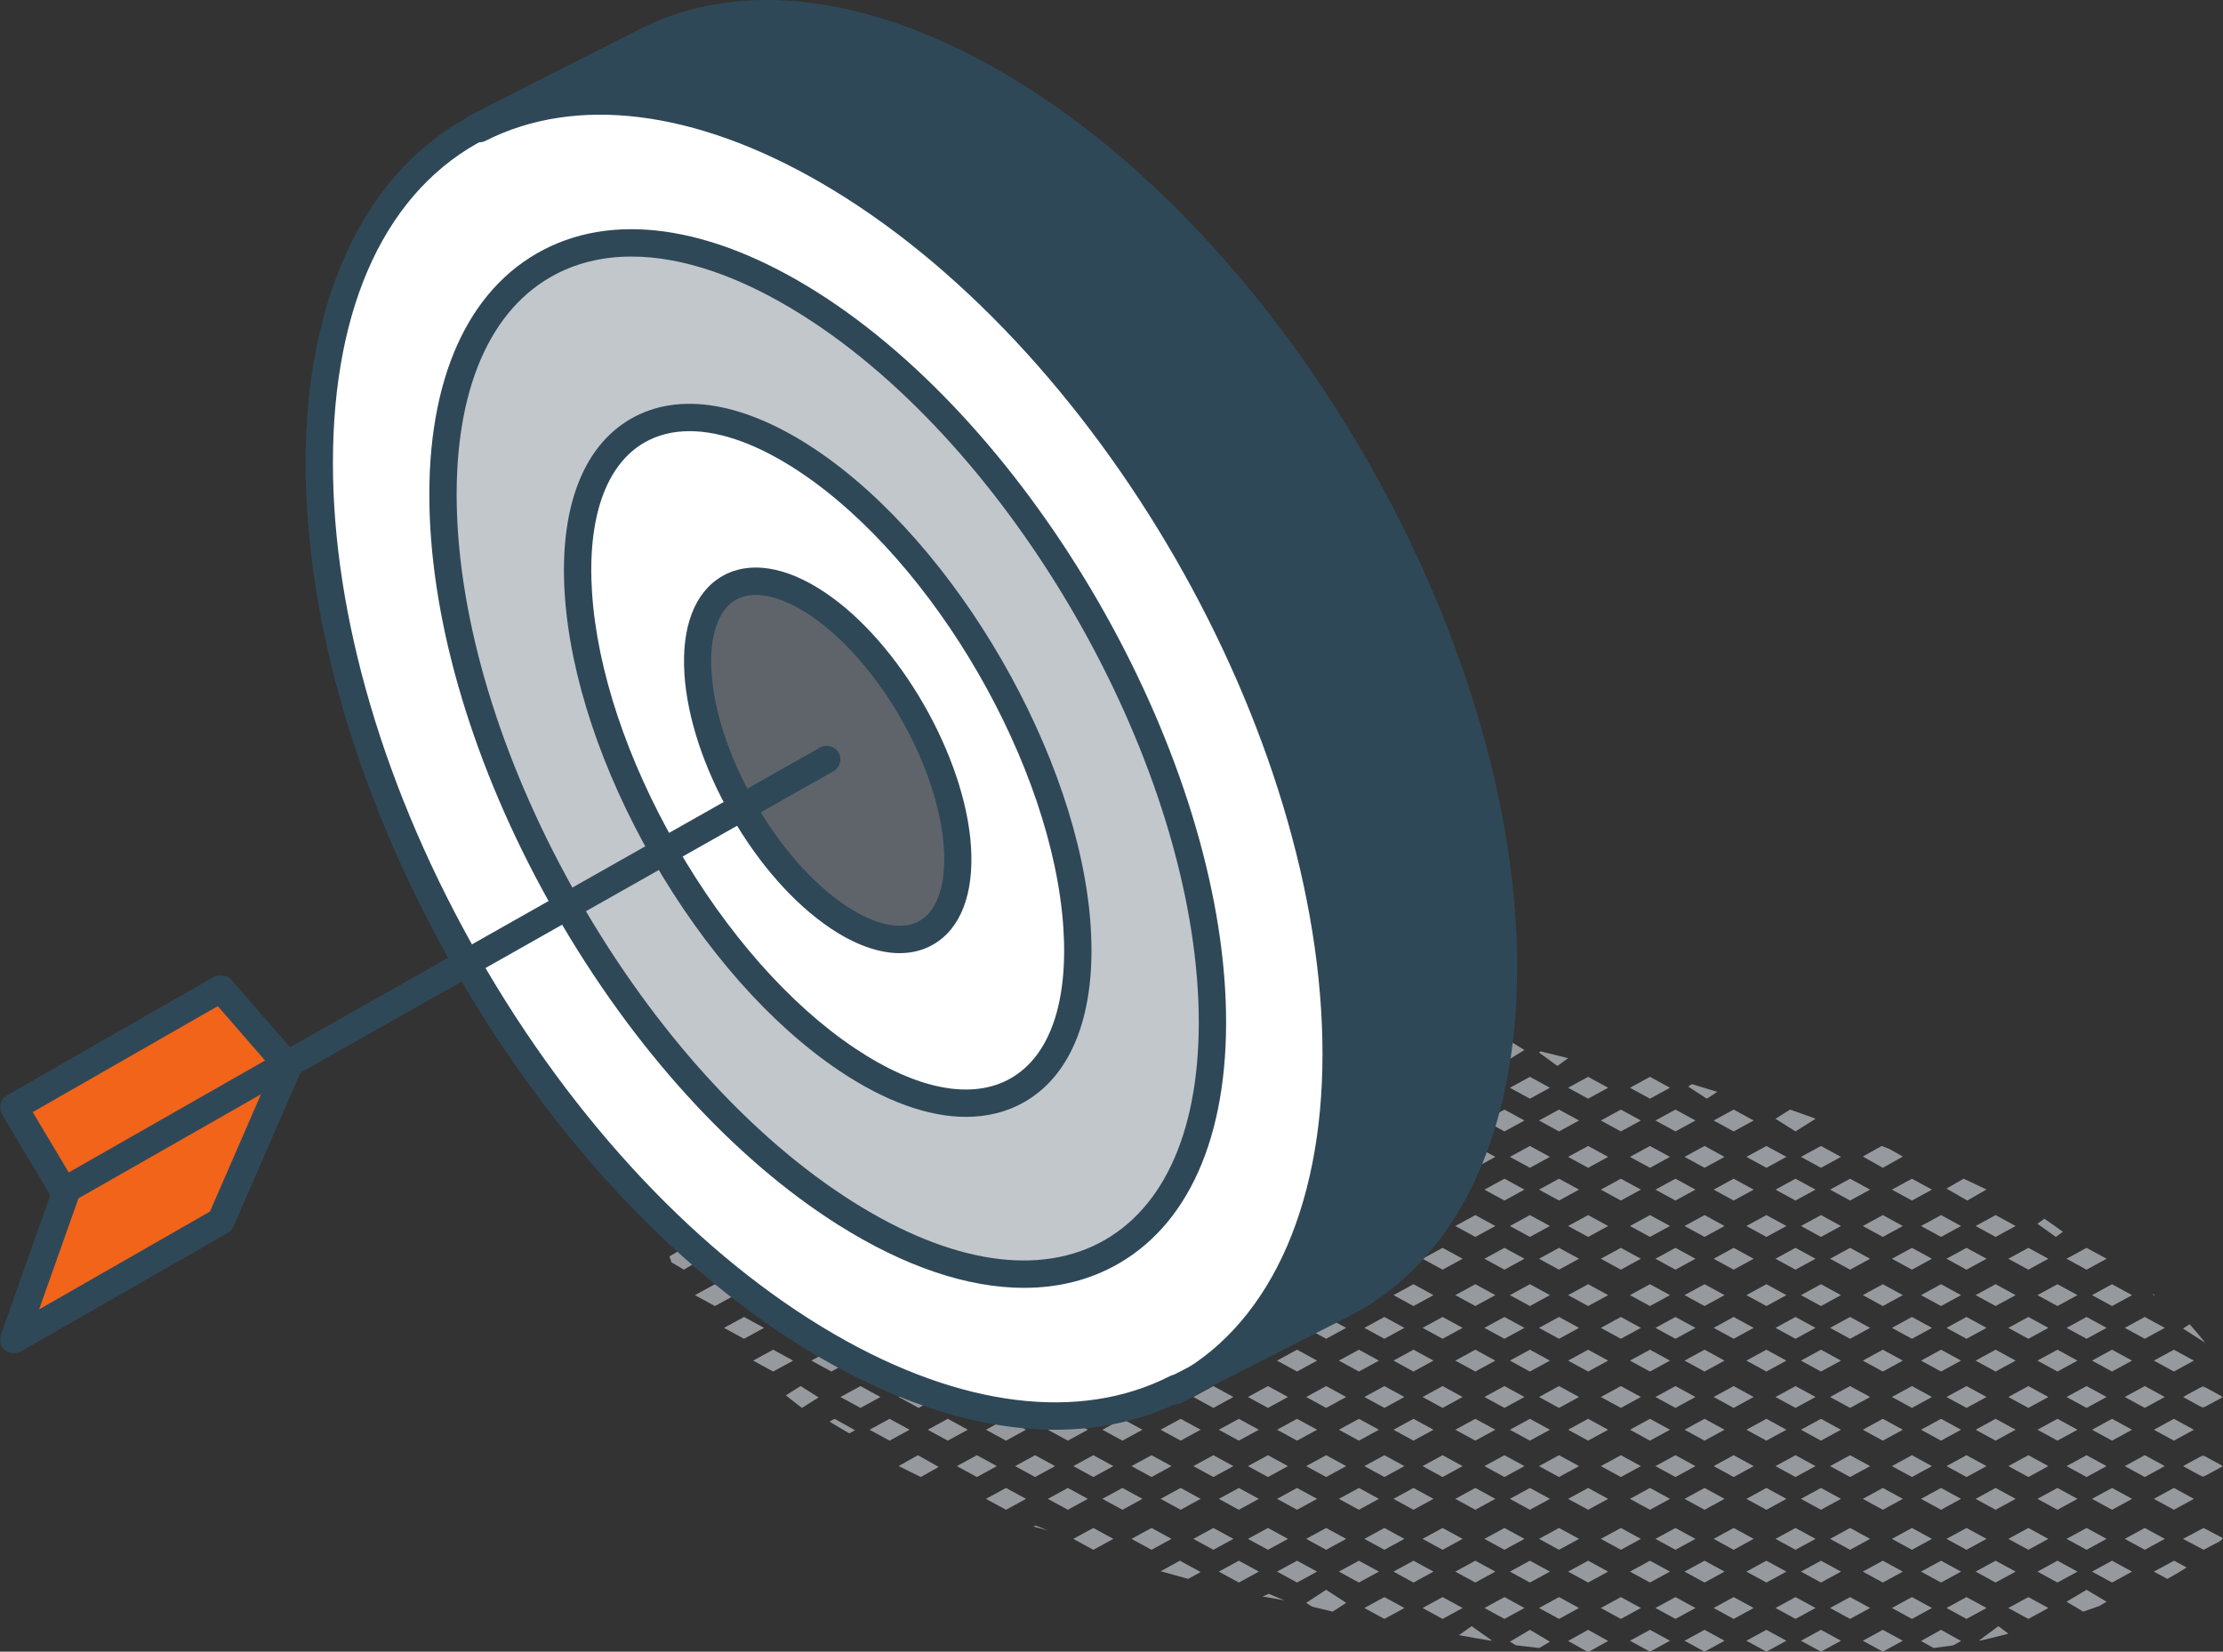 <?xml version="1.0" encoding="UTF-8"?>
<svg xmlns="http://www.w3.org/2000/svg" xmlns:xlink="http://www.w3.org/1999/xlink" width="611px" height="454px" viewBox="0 0 611 454" version="1.1">
  <rect x="0" y="0" width="611" height="454" fill="#333333" stroke="none"/>
  <title>close-deals-marketing</title>
  <defs>
    <polygon id="path-1" points="0 0 11 0 11 6 0 6"></polygon>
    <polygon id="path-3" points="0 0 11 0 11 6 0 6"></polygon>
    <polygon id="path-5" points="0 0 83 0 83 104 0 104"></polygon>
  </defs>
  <g id="Page-1" stroke="none" stroke-width="1" fill="none" fill-rule="evenodd">
    <g id="Bright-Layouts-Comps-2" transform="translate(-1103, -4355)">
      <g id="close-deals-marketing" transform="translate(1103, 4355)">
        <path d="M592.419,356.288 C592.189,356.096 591.973,355.904 591.739,355.712 L591.581,355.804 L592.419,356.288 Z" id="Fill-1" fill="#969A9E"></path>
        <polygon id="Fill-3" fill="#969A9E" points="603 374 597.5 371 592 374 597.5 377"></polygon>
        <path d="M606,368.97 C604.693,367.315 603.313,365.658 601.838,364 L600,365.179 L605.954,369 L606,368.97 Z" id="Fill-5" fill="#969A9E"></path>
        <polygon id="Fill-7" fill="#969A9E" points="595 365 589.5 362 584 365 589.5 368"></polygon>
        <polygon id="Fill-9" fill="#969A9E" points="603 393 597.5 390 592 393 597.5 396"></polygon>
        <g id="Group-13" transform="translate(600, 381)">
          <mask id="mask-2" fill="white">
            <use xlink:href="#path-1"></use>
          </mask>
          <g id="Clip-12"></g>
          <polygon id="Fill-11" fill="#969A9E" mask="url(#mask-2)" points="11.001 3 5.5 0 0 3 5.5 6"></polygon>
        </g>
        <polygon id="Fill-14" fill="#969A9E" points="595 384 589.5 381 584 384 589.5 387"></polygon>
        <polygon id="Fill-16" fill="#969A9E" points="603 412 597.5 409 592 412 597.5 415"></polygon>
        <g id="Group-20" transform="translate(600, 400)">
          <mask id="mask-4" fill="white">
            <use xlink:href="#path-3"></use>
          </mask>
          <g id="Clip-19"></g>
          <polygon id="Fill-18" fill="#969A9E" mask="url(#mask-4)" points="11.001 3 5.5 0 0 3 5.5 6"></polygon>
        </g>
        <polygon id="Fill-21" fill="#969A9E" points="595 403 589.5 400 584 403 589.5 406"></polygon>
        <path d="M601,430.861 L597.552,429 L592,432 L595.702,434 C597.57,432.98 599.347,431.938 601,430.861" id="Fill-23" fill="#969A9E"></path>
        <path d="M610.244,423.586 C610.507,423.331 610.747,423.071 611,422.813 L605.675,420 L600,423 L605.675,426 L610.244,423.586 Z" id="Fill-25" fill="#969A9E"></path>
        <polygon id="Fill-27" fill="#969A9E" points="595 423 589.5 420 584 423 589.5 426"></polygon>
        <polygon id="Fill-29" fill="#969A9E" points="586 356 580.5 353 575 356 580.5 359"></polygon>
        <polygon id="Fill-31" fill="#969A9E" points="586 374 580.5 371 575 374 580.5 377"></polygon>
        <polygon id="Fill-33" fill="#969A9E" points="586 393 580.5 390 575 393 580.5 396"></polygon>
        <polygon id="Fill-35" fill="#969A9E" points="586 412 580.5 409 575 412 580.5 415"></polygon>
        <polygon id="Fill-37" fill="#969A9E" points="586 432 580.5 429 575 432 580.5 435"></polygon>
        <path d="M567,338.596 C565.36,337.392 563.64,336.196 561.915,335 L560,336.376 L565.046,340 L567,338.596 Z" id="Fill-39" fill="#969A9E"></path>
        <polygon id="Fill-41" fill="#969A9E" points="571 356 565.5 353 560 356 565.5 359"></polygon>
        <polygon id="Fill-43" fill="#969A9E" points="573.5 349 579 346 573.5 343 568 346"></polygon>
        <polygon id="Fill-45" fill="#969A9E" points="571 374 565.5 371 560 374 565.5 377"></polygon>
        <polygon id="Fill-47" fill="#969A9E" points="579 365 573.5 362 568 365 573.5 368"></polygon>
        <polygon id="Fill-49" fill="#969A9E" points="571 393 565.5 390 560 393 565.5 396"></polygon>
        <polygon id="Fill-51" fill="#969A9E" points="579 384 573.5 381 568 384 573.5 387"></polygon>
        <polygon id="Fill-53" fill="#969A9E" points="571 412 565.5 409 560 412 565.5 415"></polygon>
        <polygon id="Fill-55" fill="#969A9E" points="579 403 573.5 400 568 403 573.5 406"></polygon>
        <polygon id="Fill-57" fill="#969A9E" points="565.5 429 560 432 565.5 435 571 432"></polygon>
        <polygon id="Fill-59" fill="#969A9E" points="579 423 573.5 420 568 423 573.5 426"></polygon>
        <path d="M572.58,443 C574.143,442.477 575.65,441.933 577.135,441.381 L579,440.273 L573.5,437 L568,440.273 L572.58,443 Z" id="Fill-61" fill="#969A9E"></path>
        <polygon id="Fill-63" fill="#969A9E" points="554 337 548.5 334 543 337 548.5 340"></polygon>
        <polygon id="Fill-65" fill="#969A9E" points="554 356 548.5 353 543 356 548.5 359"></polygon>
        <polygon id="Fill-67" fill="#969A9E" points="563 346 557.5 343 552 346 557.5 349"></polygon>
        <polygon id="Fill-69" fill="#969A9E" points="554 374 548.5 371 543 374 548.5 377"></polygon>
        <polygon id="Fill-71" fill="#969A9E" points="563 365 557.5 362 552 365 557.5 368"></polygon>
        <polygon id="Fill-73" fill="#969A9E" points="554 393 548.5 390 543 393 548.5 396"></polygon>
        <polygon id="Fill-75" fill="#969A9E" points="563 384 557.5 381 552 384 557.5 387"></polygon>
        <polygon id="Fill-77" fill="#969A9E" points="554 412 548.5 409 543 412 548.5 415"></polygon>
        <polygon id="Fill-79" fill="#969A9E" points="563 403 557.5 400 552 403 557.5 406"></polygon>
        <polygon id="Fill-81" fill="#969A9E" points="548.5 429 543 432 548.5 435 554 432"></polygon>
        <polygon id="Fill-83" fill="#969A9E" points="563 423 557.5 420 552 423 557.5 426"></polygon>
        <path d="M544,450.905 L544.129,451 C546.636,450.431 549.114,449.829 551.542,449.177 C551.699,449.134 551.842,449.085 552,449.042 L549.252,447 L544,450.905 Z" id="Fill-85" fill="#969A9E"></path>
        <polygon id="Fill-87" fill="#969A9E" points="557.5 439 552 442 557.5 445 563 442"></polygon>
        <polygon id="Fill-89" fill="#969A9E" points="535 346 540.5 349 546 346 540.5 343"></polygon>
        <polygon id="Fill-91" fill="#969A9E" points="533.5 340 539 337 533.5 334 528 337"></polygon>
        <path d="M535,326.713 L540.716,330 L546,326.961 C543.932,325.962 541.835,324.976 539.715,324 L535,326.713 Z" id="Fill-93" fill="#969A9E"></path>
        <polygon id="Fill-95" fill="#969A9E" points="528 356 533.5 359 539 356 533.5 353"></polygon>
        <polygon id="Fill-97" fill="#969A9E" points="539 374 533.5 371 528 374 533.5 377"></polygon>
        <polygon id="Fill-99" fill="#969A9E" points="546 365 540.5 362 535 365 540.5 368"></polygon>
        <polygon id="Fill-101" fill="#969A9E" points="539 393 533.5 390 528 393 533.5 396"></polygon>
        <polygon id="Fill-103" fill="#969A9E" points="546 384 540.5 381 535 384 540.5 387"></polygon>
        <polygon id="Fill-105" fill="#969A9E" points="539 412 533.5 409 528 412 533.5 415"></polygon>
        <polygon id="Fill-107" fill="#969A9E" points="546 403 540.5 400 535 403 540.5 406"></polygon>
        <polygon id="Fill-109" fill="#969A9E" points="539 432 533.5 429 528 432 533.5 435"></polygon>
        <polygon id="Fill-111" fill="#969A9E" points="546 423 540.5 420 535 423 540.5 426"></polygon>
        <path d="M533.5,448 L528,451.071 L531.452,453 C533.26,452.77 535.06,452.536 536.835,452.279 L539,451.071 L533.5,448 Z" id="Fill-113" fill="#969A9E"></path>
        <polygon id="Fill-115" fill="#969A9E" points="546 442 540.5 439 535 442 540.5 445"></polygon>
        <path d="M517.17,315 L512,317.907 L517.5,321 L523,317.907 L519.273,315.811 C518.567,315.543 517.878,315.265 517.17,315" id="Fill-117" fill="#969A9E"></path>
        <polygon id="Fill-119" fill="#969A9E" points="520 346 525.5 349 531 346 525.5 343"></polygon>
        <polygon id="Fill-121" fill="#969A9E" points="512 337 517.5 340 523 337 517.5 334"></polygon>
        <polygon id="Fill-123" fill="#969A9E" points="525.5 324 520 327 525.5 330 531 327"></polygon>
        <polygon id="Fill-125" fill="#969A9E" points="523 356 517.5 353 512 356 517.5 359"></polygon>
        <polygon id="Fill-127" fill="#969A9E" points="523 374 517.5 371 512 374 517.5 377"></polygon>
        <polygon id="Fill-129" fill="#969A9E" points="531 365 525.5 362 520 365 525.5 368"></polygon>
        <polygon id="Fill-131" fill="#969A9E" points="523 393 517.5 390 512 393 517.5 396"></polygon>
        <polygon id="Fill-133" fill="#969A9E" points="531 384 525.5 381 520 384 525.5 387"></polygon>
        <polygon id="Fill-135" fill="#969A9E" points="523 412 517.5 409 512 412 517.5 415"></polygon>
        <polygon id="Fill-137" fill="#969A9E" points="531 403 525.5 400 520 403 525.5 406"></polygon>
        <polygon id="Fill-139" fill="#969A9E" points="523 432 517.5 429 512 432 517.5 435"></polygon>
        <polygon id="Fill-141" fill="#969A9E" points="531 423 525.5 420 520 423 525.5 426"></polygon>
        <polygon id="Fill-143" fill="#969A9E" points="523 451 517.5 448 512 451 517.5 454"></polygon>
        <polygon id="Fill-145" fill="#969A9E" points="525.5 439 520 442 525.5 445 531 442"></polygon>
        <polygon id="Fill-147" fill="#969A9E" points="495 318 500.5 321 506 318 500.5 315"></polygon>
        <path d="M493.5,311 L499,307.525 L498.887,307.454 C496.613,306.617 494.305,305.807 491.998,305 L488,307.525 L493.5,311 Z" id="Fill-149" fill="#969A9E"></path>
        <polygon id="Fill-151" fill="#969A9E" points="503 346 508.5 349 514 346 508.5 343"></polygon>
        <polygon id="Fill-153" fill="#969A9E" points="495 337 500.5 340 506 337 500.5 334"></polygon>
        <polygon id="Fill-155" fill="#969A9E" points="488 346 493.5 349 499 346 493.5 343"></polygon>
        <polygon id="Fill-157" fill="#969A9E" points="503 327 508.5 330 514 327 508.5 324"></polygon>
        <polygon id="Fill-159" fill="#969A9E" points="488 327 493.5 330 499 327 493.5 324"></polygon>
        <polygon id="Fill-161" fill="#969A9E" points="495 356 500.5 359 506 356 500.5 353"></polygon>
        <polygon id="Fill-163" fill="#969A9E" points="495 374 500.5 377 506 374 500.5 371"></polygon>
        <polygon id="Fill-165" fill="#969A9E" points="503 365 508.5 368 514 365 508.5 362"></polygon>
        <polygon id="Fill-167" fill="#969A9E" points="488 365 493.5 368 499 365 493.5 362"></polygon>
        <polygon id="Fill-169" fill="#969A9E" points="506 393 500.5 390 495 393 500.5 396"></polygon>
        <polygon id="Fill-171" fill="#969A9E" points="514 384 508.5 381 503 384 508.5 387"></polygon>
        <polygon id="Fill-173" fill="#969A9E" points="506 412 500.5 409 495 412 500.5 415"></polygon>
        <polygon id="Fill-175" fill="#969A9E" points="514 403 508.5 400 503 403 508.5 406"></polygon>
        <polygon id="Fill-177" fill="#969A9E" points="506 432 500.5 429 495 432 500.5 435"></polygon>
        <polygon id="Fill-179" fill="#969A9E" points="514 423 508.5 420 503 423 508.5 426"></polygon>
        <polygon id="Fill-181" fill="#969A9E" points="500.5 454 506 451 500.5 448 495 451"></polygon>
        <polygon id="Fill-183" fill="#969A9E" points="514 442 508.5 439 503 442 508.5 445"></polygon>
        <polygon id="Fill-185" fill="#969A9E" points="480 318 485.5 321 491 318 485.5 315"></polygon>
        <polygon id="Fill-187" fill="#969A9E" points="480 337 485.5 340 491 337 485.5 334"></polygon>
        <polygon id="Fill-189" fill="#969A9E" points="480 356 485.5 359 491 356 485.5 353"></polygon>
        <polygon id="Fill-191" fill="#969A9E" points="480 374 485.5 377 491 374 485.5 371"></polygon>
        <polygon id="Fill-193" fill="#969A9E" points="491 393 485.5 390 480 393 485.5 396"></polygon>
        <polygon id="Fill-195" fill="#969A9E" points="499 384 493.5 381 488 384 493.5 387"></polygon>
        <polygon id="Fill-197" fill="#969A9E" points="491 412 485.5 409 480 412 485.5 415"></polygon>
        <polygon id="Fill-199" fill="#969A9E" points="499 403 493.5 400 488 403 493.5 406"></polygon>
        <polygon id="Fill-201" fill="#969A9E" points="491 432 485.5 429 480 432 485.5 435"></polygon>
        <polygon id="Fill-203" fill="#969A9E" points="499 423 493.5 420 488 423 493.5 426"></polygon>
        <polygon id="Fill-205" fill="#969A9E" points="491 451 485.5 448 480 451 485.5 454"></polygon>
        <polygon id="Fill-207" fill="#969A9E" points="499 442 493.5 439 488 442 493.5 445"></polygon>
        <polygon id="Fill-209" fill="#969A9E" points="471 308 476.5 311 482 308 476.5 305"></polygon>
        <path d="M464,298.667 L469.122,302 L472,300.129 C469.686,299.402 467.362,298.693 465.024,298 L464,298.667 Z" id="Fill-211" fill="#969A9E"></path>
        <polygon id="Fill-213" fill="#969A9E" points="463 318 468.5 321 474 318 468.5 315"></polygon>
        <polygon id="Fill-215" fill="#969A9E" points="471 346 476.5 349 482 346 476.5 343"></polygon>
        <polygon id="Fill-217" fill="#969A9E" points="463 337 468.5 340 474 337 468.5 334"></polygon>
        <polygon id="Fill-219" fill="#969A9E" points="471 327 476.5 330 482 327 476.5 324"></polygon>
        <polygon id="Fill-221" fill="#969A9E" points="468.5 359 474 356 468.5 353 463 356"></polygon>
        <polygon id="Fill-223" fill="#969A9E" points="468.5 377 474 374 468.5 371 463 374"></polygon>
        <polygon id="Fill-225" fill="#969A9E" points="476.5 368 482 365 476.5 362 471 365"></polygon>
        <polygon id="Fill-227" fill="#969A9E" points="463 393 468.5 396 474 393 468.5 390"></polygon>
        <polygon id="Fill-229" fill="#969A9E" points="476.5 387 482 384 476.5 381 471 384"></polygon>
        <polygon id="Fill-231" fill="#969A9E" points="474 412 468.5 409 463 412 468.5 415"></polygon>
        <polygon id="Fill-233" fill="#969A9E" points="471 403 476.5 406 482 403 476.5 400"></polygon>
        <polygon id="Fill-235" fill="#969A9E" points="468.5 435 474 432 468.5 429 463 432"></polygon>
        <polygon id="Fill-237" fill="#969A9E" points="482 423 476.5 420 471 423 476.5 426"></polygon>
        <polygon id="Fill-239" fill="#969A9E" points="474 451 468.5 448 463 451 468.5 454"></polygon>
        <polygon id="Fill-241" fill="#969A9E" points="482 442 476.5 439 471 442 476.5 445"></polygon>
        <polygon id="Fill-243" fill="#969A9E" points="455 308 460.5 311 466 308 460.5 305"></polygon>
        <polygon id="Fill-245" fill="#969A9E" points="448 299 453.5 302 459 299 453.5 296"></polygon>
        <polygon id="Fill-247" fill="#969A9E" points="448 318 453.5 321 459 318 453.5 315"></polygon>
        <polygon id="Fill-249" fill="#969A9E" points="453.5 340 459 337 453.5 334 448 337"></polygon>
        <polygon id="Fill-251" fill="#969A9E" points="455 327 460.5 330 466 327 460.5 324"></polygon>
        <polygon id="Fill-253" fill="#969A9E" points="453.5 359 459 356 453.5 353 448 356"></polygon>
        <polygon id="Fill-255" fill="#969A9E" points="460.5 349 466 346 460.5 343 455 346"></polygon>
        <polygon id="Fill-257" fill="#969A9E" points="448 374 453.5 377 459 374 453.5 371"></polygon>
        <polygon id="Fill-259" fill="#969A9E" points="460.5 368 466 365 460.5 362 455 365"></polygon>
        <polygon id="Fill-261" fill="#969A9E" points="448 393 453.5 396 459 393 453.5 390"></polygon>
        <polygon id="Fill-263" fill="#969A9E" points="455 384 460.5 387 466 384 460.5 381"></polygon>
        <polygon id="Fill-265" fill="#969A9E" points="459 412 453.5 409 448 412 453.5 415"></polygon>
        <polygon id="Fill-267" fill="#969A9E" points="455 403 460.5 406 466 403 460.5 400"></polygon>
        <polygon id="Fill-269" fill="#969A9E" points="459 432 453.5 429 448 432 453.5 435"></polygon>
        <polygon id="Fill-271" fill="#969A9E" points="466 423 460.5 420 455 423 460.5 426"></polygon>
        <polygon id="Fill-273" fill="#969A9E" points="453.5 454 459 451 453.5 448 448 451"></polygon>
        <polygon id="Fill-275" fill="#969A9E" points="460.5 445 466 442 460.5 439 455 442"></polygon>
        <polygon id="Fill-277" fill="#969A9E" points="436.5 302 442 299 436.5 296 431 299"></polygon>
        <polygon id="Fill-279" fill="#969A9E" points="436.5 321 442 318 436.5 315 431 318"></polygon>
        <polygon id="Fill-281" fill="#969A9E" points="445.5 311 451 308 445.5 305 440 308"></polygon>
        <polygon id="Fill-283" fill="#969A9E" points="436.5 340 442 337 436.5 334 431 337"></polygon>
        <polygon id="Fill-285" fill="#969A9E" points="445.5 330 451 327 445.5 324 440 327"></polygon>
        <polygon id="Fill-287" fill="#969A9E" points="431 356 436.5 359 442 356 436.5 353"></polygon>
        <polygon id="Fill-289" fill="#969A9E" points="445.5 349 451 346 445.5 343 440 346"></polygon>
        <polygon id="Fill-291" fill="#969A9E" points="431 374 436.5 377 442 374 436.5 371"></polygon>
        <polygon id="Fill-293" fill="#969A9E" points="440 365 445.5 368 451 365 445.5 362"></polygon>
        <polygon id="Fill-295" fill="#969A9E" points="431 393 436.5 396 442 393 436.5 390"></polygon>
        <polygon id="Fill-297" fill="#969A9E" points="440 384 445.5 387 451 384 445.5 381"></polygon>
        <polygon id="Fill-299" fill="#969A9E" points="442 412 436.5 409 431 412 436.5 415"></polygon>
        <polygon id="Fill-301" fill="#969A9E" points="440 403 445.5 406 451 403 445.5 400"></polygon>
        <polygon id="Fill-303" fill="#969A9E" points="442 432 436.5 429 431 432 436.5 435"></polygon>
        <polygon id="Fill-305" fill="#969A9E" points="451 423 445.5 420 440 423 445.5 426"></polygon>
        <path d="M436.712,454 L442,451.059 L436.5,448 L431,451.059 L436.202,453.954 C436.373,453.969 436.543,453.986 436.712,454" id="Fill-307" fill="#969A9E"></path>
        <polygon id="Fill-309" fill="#969A9E" points="451 442 445.5 439 440 442 445.5 445"></polygon>
        <polygon id="Fill-311" fill="#969A9E" points="420.5 302 426 299 420.5 296 415 299"></polygon>
        <path d="M423,289.327 L428.056,293 L431,290.863 C428.488,290.221 425.972,289.599 423.45,289 L423,289.327 Z" id="Fill-313" fill="#969A9E"></path>
        <polygon id="Fill-315" fill="#969A9E" points="420.5 321 426 318 420.5 315 415 318"></polygon>
        <polygon id="Fill-317" fill="#969A9E" points="428.5 311 434 308 428.5 305 423 308"></polygon>
        <polygon id="Fill-319" fill="#969A9E" points="423 346 428.5 349 434 346 428.5 343"></polygon>
        <polygon id="Fill-321" fill="#969A9E" points="415 337 420.5 340 426 337 420.5 334"></polygon>
        <polygon id="Fill-323" fill="#969A9E" points="428.5 330 434 327 428.5 324 423 327"></polygon>
        <polygon id="Fill-325" fill="#969A9E" points="415 356 420.5 359 426 356 420.5 353"></polygon>
        <polygon id="Fill-327" fill="#969A9E" points="415 374 420.5 377 426 374 420.5 371"></polygon>
        <polygon id="Fill-329" fill="#969A9E" points="423 365 428.5 368 434 365 428.5 362"></polygon>
        <polygon id="Fill-331" fill="#969A9E" points="415 393 420.5 396 426 393 420.5 390"></polygon>
        <polygon id="Fill-333" fill="#969A9E" points="423 384 428.5 387 434 384 428.5 381"></polygon>
        <polygon id="Fill-335" fill="#969A9E" points="415 412 420.5 415 426 412 420.5 409"></polygon>
        <polygon id="Fill-337" fill="#969A9E" points="434 403 428.5 400 423 403 428.5 406"></polygon>
        <polygon id="Fill-339" fill="#969A9E" points="426 432 420.5 429 415 432 420.5 435"></polygon>
        <polygon id="Fill-341" fill="#969A9E" points="434 423 428.5 420 423 423 428.5 426"></polygon>
        <path d="M423.072,453 L426,451.264 L420.5,448 L415,451.264 L416.668,452.25 C418.805,452.52 420.938,452.759 423.072,453" id="Fill-343" fill="#969A9E"></path>
        <polygon id="Fill-345" fill="#969A9E" points="434 442 428.5 439 423 442 428.5 445"></polygon>
        <polygon id="Fill-347" fill="#969A9E" points="405.5 302 411 299 405.5 296 400 299"></polygon>
        <path d="M419,288.618 L415.76,286.626 C414.592,286.41 413.425,286.208 412.257,286 L408,288.618 L413.5,292 L419,288.618 Z" id="Fill-349" fill="#969A9E"></path>
        <polygon id="Fill-351" fill="#969A9E" points="400 318 405.5 321 411 318 405.5 315"></polygon>
        <polygon id="Fill-353" fill="#969A9E" points="413.5 311 419 308 413.5 305 408 308"></polygon>
        <polygon id="Fill-355" fill="#969A9E" points="408 346 413.5 349 419 346 413.5 343"></polygon>
        <polygon id="Fill-357" fill="#969A9E" points="400 337 405.5 340 411 337 405.5 334"></polygon>
        <polygon id="Fill-359" fill="#969A9E" points="408 327 413.5 330 419 327 413.5 324"></polygon>
        <polygon id="Fill-361" fill="#969A9E" points="400 356 405.5 359 411 356 405.5 353"></polygon>
        <polygon id="Fill-363" fill="#969A9E" points="400 374 405.5 377 411 374 405.5 371"></polygon>
        <polygon id="Fill-365" fill="#969A9E" points="408 365 413.5 368 419 365 413.5 362"></polygon>
        <polygon id="Fill-367" fill="#969A9E" points="400 393 405.5 396 411 393 405.5 390"></polygon>
        <polygon id="Fill-369" fill="#969A9E" points="408 384 413.5 387 419 384 413.5 381"></polygon>
        <polygon id="Fill-371" fill="#969A9E" points="411 412 405.5 409 400 412 405.5 415"></polygon>
        <polygon id="Fill-373" fill="#969A9E" points="408 403 413.5 406 419 403 413.5 400"></polygon>
        <polygon id="Fill-375" fill="#969A9E" points="405.5 435 411 432 405.5 429 400 432"></polygon>
        <polygon id="Fill-377" fill="#969A9E" points="413.5 426 419 423 413.5 420 408 423"></polygon>
        <path d="M410,450.905 L404.488,447 L401,449.469 C403.957,450.007 406.908,450.517 409.862,451 L410,450.905 Z" id="Fill-379" fill="#969A9E"></path>
        <polygon id="Fill-381" fill="#969A9E" points="419 442 413.5 439 408 442 413.5 445"></polygon>
        <polygon id="Fill-383" fill="#969A9E" points="391 289 396.5 292 402 289 396.5 286"></polygon>
        <polygon id="Fill-385" fill="#969A9E" points="391 308 396.5 311 402 308 396.5 305"></polygon>
        <polygon id="Fill-387" fill="#969A9E" points="388.5 302 394 299 388.5 296 383 299"></polygon>
        <polygon id="Fill-389" fill="#969A9E" points="383 318 388.5 321 394 318 388.5 315"></polygon>
        <polygon id="Fill-391" fill="#969A9E" points="391 346 396.5 349 402 346 396.5 343"></polygon>
        <polygon id="Fill-393" fill="#969A9E" points="383 337 388.5 340 394 337 388.5 334"></polygon>
        <polygon id="Fill-395" fill="#969A9E" points="391 327 396.5 330 402 327 396.5 324"></polygon>
        <polygon id="Fill-397" fill="#969A9E" points="383 356 388.5 359 394 356 388.5 353"></polygon>
        <polygon id="Fill-399" fill="#969A9E" points="383 374 388.5 377 394 374 388.5 371"></polygon>
        <polygon id="Fill-401" fill="#969A9E" points="391 365 396.5 368 402 365 396.5 362"></polygon>
        <polygon id="Fill-403" fill="#969A9E" points="383 393 388.5 396 394 393 388.5 390"></polygon>
        <polygon id="Fill-405" fill="#969A9E" points="391 384 396.5 387 402 384 396.5 381"></polygon>
        <polygon id="Fill-407" fill="#969A9E" points="394 412 388.5 409 383 412 388.5 415"></polygon>
        <polygon id="Fill-409" fill="#969A9E" points="402 403 396.5 400 391 403 396.5 406"></polygon>
        <polygon id="Fill-411" fill="#969A9E" points="388.5 429 383 432 388.5 435 394 432"></polygon>
        <polygon id="Fill-413" fill="#969A9E" points="402 423 396.5 420 391 423 396.5 426"></polygon>
        <polygon id="Fill-415" fill="#969A9E" points="396.5 445 402 442 396.5 439 391 442"></polygon>
        <path d="M372.913,282.641 L375,281.723 C373.331,281.591 371.667,281.481 370,281.359 L372.913,282.641 Z" id="Fill-417" fill="#969A9E"></path>
        <polygon id="Fill-419" fill="#969A9E" points="375 308 380.5 311 386 308 380.5 305"></polygon>
        <polygon id="Fill-421" fill="#969A9E" points="368 299 373.5 302 379 299 373.5 296"></polygon>
        <polygon id="Fill-423" fill="#969A9E" points="380.5 292 386 289 380.5 286 375 289"></polygon>
        <polygon id="Fill-425" fill="#969A9E" points="368 318 373.5 321 379 318 373.5 315"></polygon>
        <polygon id="Fill-427" fill="#969A9E" points="375 346 380.5 349 386 346 380.5 343"></polygon>
        <polygon id="Fill-429" fill="#969A9E" points="368 337 373.5 340 379 337 373.5 334"></polygon>
        <polygon id="Fill-431" fill="#969A9E" points="375 327 380.5 330 386 327 380.5 324"></polygon>
        <polygon id="Fill-433" fill="#969A9E" points="368 356 373.5 359 379 356 373.5 353"></polygon>
        <polygon id="Fill-435" fill="#969A9E" points="368 374 373.5 377 379 374 373.5 371"></polygon>
        <polygon id="Fill-437" fill="#969A9E" points="375 365 380.5 368 386 365 380.5 362"></polygon>
        <polygon id="Fill-439" fill="#969A9E" points="379 393 373.5 390 368 393 373.5 396"></polygon>
        <polygon id="Fill-441" fill="#969A9E" points="375 384 380.5 387 386 384 380.5 381"></polygon>
        <polygon id="Fill-443" fill="#969A9E" points="373.5 415 379 412 373.5 409 368 412"></polygon>
        <polygon id="Fill-445" fill="#969A9E" points="380.5 406 386 403 380.5 400 375 403"></polygon>
        <polygon id="Fill-447" fill="#969A9E" points="379 432 373.5 429 368 432 373.5 435"></polygon>
        <polygon id="Fill-449" fill="#969A9E" points="386 423 380.5 420 375 423 380.5 426"></polygon>
        <polygon id="Fill-451" fill="#969A9E" points="380.5 445 386 442 380.5 439 375 442"></polygon>
        <polygon id="Fill-453" fill="#969A9E" points="364.5 292 370 289 364.5 286 359 289"></polygon>
        <path d="M357.053,283 L361,279.874 C357.989,279.548 354.99,279.254 352,279 L357.053,283 Z" id="Fill-455" fill="#969A9E"></path>
        <polygon id="Fill-457" fill="#969A9E" points="359 308 364.5 311 370 308 364.5 305"></polygon>
        <polygon id="Fill-459" fill="#969A9E" points="356.5 302 362 299 356.5 296 351 299"></polygon>
        <polygon id="Fill-461" fill="#969A9E" points="343 308 348.5 311 354 308 348.5 305"></polygon>
        <polygon id="Fill-463" fill="#969A9E" points="351 318 356.5 321 362 318 356.5 315"></polygon>
        <polygon id="Fill-465" fill="#969A9E" points="359 346 364.5 349 370 346 364.5 343"></polygon>
        <polygon id="Fill-467" fill="#969A9E" points="351 337 356.5 340 362 337 356.5 334"></polygon>
        <polygon id="Fill-469" fill="#969A9E" points="343 346 348.5 349 354 346 348.5 343"></polygon>
        <polygon id="Fill-471" fill="#969A9E" points="359 327 364.5 330 370 327 364.5 324"></polygon>
        <polygon id="Fill-473" fill="#969A9E" points="343 327 348.5 330 354 327 348.5 324"></polygon>
        <polygon id="Fill-475" fill="#969A9E" points="351 356 356.5 359 362 356 356.5 353"></polygon>
        <polygon id="Fill-477" fill="#969A9E" points="351 374 356.5 377 362 374 356.5 371"></polygon>
        <polygon id="Fill-479" fill="#969A9E" points="359 365 364.5 368 370 365 364.5 362"></polygon>
        <polygon id="Fill-481" fill="#969A9E" points="343 365 348.5 368 354 365 348.5 362"></polygon>
        <polygon id="Fill-483" fill="#969A9E" points="362 393 356.5 390 351 393 356.5 396"></polygon>
        <polygon id="Fill-485" fill="#969A9E" points="370 384 364.5 381 359 384 364.5 387"></polygon>
        <polygon id="Fill-487" fill="#969A9E" points="354 384 348.5 381 343 384 348.5 387"></polygon>
        <polygon id="Fill-489" fill="#969A9E" points="362 412 356.5 409 351 412 356.5 415"></polygon>
        <polygon id="Fill-491" fill="#969A9E" points="370 403 364.5 400 359 403 364.5 406"></polygon>
        <polygon id="Fill-493" fill="#969A9E" points="354 403 348.5 400 343 403 348.5 406"></polygon>
        <polygon id="Fill-495" fill="#969A9E" points="356.5 435 362 432 356.5 429 351 432"></polygon>
        <polygon id="Fill-497" fill="#969A9E" points="364.5 426 370 423 364.5 420 359 423"></polygon>
        <polygon id="Fill-499" fill="#969A9E" points="354 423 348.5 420 343 423 348.5 426"></polygon>
        <path d="M366.29,443 L370,440.583 L364.5,437 L359,440.583 L360.595,441.623 C362.49,442.092 364.387,442.551 366.29,443" id="Fill-501" fill="#969A9E"></path>
        <polygon id="Fill-503" fill="#969A9E" points="343 289 348.5 292 354 289 348.5 286"></polygon>
        <path d="M335,279.647 L340.5,283 L346,279.647 L345.63,279.422 C342.425,279.248 339.235,279.111 336.062,279 L335,279.647 Z" id="Fill-505" fill="#969A9E"></path>
        <polygon id="Fill-507" fill="#969A9E" points="335 299 340.5 302 346 299 340.5 296"></polygon>
        <polygon id="Fill-509" fill="#969A9E" points="335 318 340.5 321 346 318 340.5 315"></polygon>
        <polygon id="Fill-511" fill="#969A9E" points="335 337 340.5 340 346 337 340.5 334"></polygon>
        <polygon id="Fill-513" fill="#969A9E" points="335 356 340.5 359 346 356 340.5 353"></polygon>
        <polygon id="Fill-515" fill="#969A9E" points="346 374 340.5 371 335 374 340.5 377"></polygon>
        <polygon id="Fill-517" fill="#969A9E" points="346 393 340.5 390 335 393 340.5 396"></polygon>
        <polygon id="Fill-519" fill="#969A9E" points="346 412 340.5 409 335 412 340.5 415"></polygon>
        <polygon id="Fill-521" fill="#969A9E" points="340.5 429 335 432 340.5 435 346 432"></polygon>
        <path d="M348.744,438.099 L347,438.837 C348.997,439.195 350.992,439.557 353,439.901 L348.744,438.099 Z" id="Fill-523" fill="#969A9E"></path>
        <path d="M324.5,282 L330,278.86 L328.627,278.077 C325.905,278.027 323.197,278 320.507,278 L319,278.86 L324.5,282 Z" id="Fill-525" fill="#969A9E"></path>
        <polygon id="Fill-527" fill="#969A9E" points="328 308 333.5 311 339 308 333.5 305"></polygon>
        <polygon id="Fill-529" fill="#969A9E" points="319 299 324.5 302 330 299 324.5 296"></polygon>
        <polygon id="Fill-531" fill="#969A9E" points="328 289 333.5 292 339 289 333.5 286"></polygon>
        <polygon id="Fill-533" fill="#969A9E" points="319 318 324.5 321 330 318 324.5 315"></polygon>
        <polygon id="Fill-535" fill="#969A9E" points="328 346 333.5 349 339 346 333.5 343"></polygon>
        <polygon id="Fill-537" fill="#969A9E" points="319 337 324.5 340 330 337 324.5 334"></polygon>
        <polygon id="Fill-539" fill="#969A9E" points="328 327 333.5 330 339 327 333.5 324"></polygon>
        <polygon id="Fill-541" fill="#969A9E" points="319 356 324.5 359 330 356 324.5 353"></polygon>
        <polygon id="Fill-543" fill="#969A9E" points="319 374 324.5 377 330 374 324.5 371"></polygon>
        <polygon id="Fill-545" fill="#969A9E" points="339 365 333.5 362 328 365 333.5 368"></polygon>
        <polygon id="Fill-547" fill="#969A9E" points="330 393 324.5 390 319 393 324.5 396"></polygon>
        <polygon id="Fill-549" fill="#969A9E" points="339 384 333.5 381 328 384 333.5 387"></polygon>
        <polygon id="Fill-551" fill="#969A9E" points="330 412 324.5 409 319 412 324.5 415"></polygon>
        <polygon id="Fill-553" fill="#969A9E" points="339 403 333.5 400 328 403 333.5 406"></polygon>
        <path d="M330,432.122 L324.299,429 L319,431.901 C321.511,432.616 324.032,433.314 326.572,434 L330,432.122 Z" id="Fill-555" fill="#969A9E"></path>
        <polygon id="Fill-557" fill="#969A9E" points="339 423 333.5 420 328 423 333.5 426"></polygon>
        <polygon id="Fill-559" fill="#969A9E" points="311 289 316.5 292 322 289 316.5 286"></polygon>
        <path d="M312.585,278 C309.717,278.05 306.863,278.115 304.038,278.218 L303,278.819 L308.5,282 L314,278.819 L312.585,278 Z" id="Fill-561" fill="#969A9E"></path>
        <polygon id="Fill-563" fill="#969A9E" points="311 308 316.5 311 322 308 316.5 305"></polygon>
        <polygon id="Fill-565" fill="#969A9E" points="303 299 308.5 302 314 299 308.5 296"></polygon>
        <polygon id="Fill-567" fill="#969A9E" points="303 318 308.5 321 314 318 308.5 315"></polygon>
        <polygon id="Fill-569" fill="#969A9E" points="311 346 316.5 349 322 346 316.5 343"></polygon>
        <polygon id="Fill-571" fill="#969A9E" points="303 337 308.5 340 314 337 308.5 334"></polygon>
        <polygon id="Fill-573" fill="#969A9E" points="311 327 316.5 330 322 327 316.5 324"></polygon>
        <polygon id="Fill-575" fill="#969A9E" points="303 356 308.5 359 314 356 308.5 353"></polygon>
        <polygon id="Fill-577" fill="#969A9E" points="314 374 308.5 371 303 374 308.5 377"></polygon>
        <polygon id="Fill-579" fill="#969A9E" points="311 365 316.5 368 322 365 316.5 362"></polygon>
        <polygon id="Fill-581" fill="#969A9E" points="314 393 308.5 390 303 393 308.5 396"></polygon>
        <polygon id="Fill-583" fill="#969A9E" points="322 384 316.5 381 311 384 316.5 387"></polygon>
        <polygon id="Fill-585" fill="#969A9E" points="314 412 308.5 409 303 412 308.5 415"></polygon>
        <polygon id="Fill-587" fill="#969A9E" points="322 403 316.5 400 311 403 316.5 406"></polygon>
        <polygon id="Fill-589" fill="#969A9E" points="322 423 316.5 420 311 423 316.5 426"></polygon>
        <path d="M293.162,283 L299,279.327 L298.48,279 C294.948,279.205 291.453,279.451 288,279.752 L293.162,283 Z" id="Fill-591" fill="#969A9E"></path>
        <polygon id="Fill-593" fill="#969A9E" points="295 308 300.5 311 306 308 300.5 305"></polygon>
        <polygon id="Fill-595" fill="#969A9E" points="288 299 293.5 302 299 299 293.5 296"></polygon>
        <polygon id="Fill-597" fill="#969A9E" points="295 289 300.5 292 306 289 300.5 286"></polygon>
        <polygon id="Fill-599" fill="#969A9E" points="288 318 293.5 321 299 318 293.5 315"></polygon>
        <polygon id="Fill-601" fill="#969A9E" points="295 346 300.5 349 306 346 300.5 343"></polygon>
        <polygon id="Fill-603" fill="#969A9E" points="288 337 293.5 340 299 337 293.5 334"></polygon>
        <polygon id="Fill-605" fill="#969A9E" points="295 327 300.5 330 306 327 300.5 324"></polygon>
        <polygon id="Fill-607" fill="#969A9E" points="288 356 293.5 359 299 356 293.5 353"></polygon>
        <polygon id="Fill-609" fill="#969A9E" points="299 374 293.5 371 288 374 293.5 377"></polygon>
        <polygon id="Fill-611" fill="#969A9E" points="306 365 300.5 362 295 365 300.5 368"></polygon>
        <polygon id="Fill-613" fill="#969A9E" points="299 393 293.5 390 288 393 293.5 396"></polygon>
        <polygon id="Fill-615" fill="#969A9E" points="306 384 300.5 381 295 384 300.5 387"></polygon>
        <polygon id="Fill-617" fill="#969A9E" points="299 412 293.5 409 288 412 293.5 415"></polygon>
        <polygon id="Fill-619" fill="#969A9E" points="306 403 300.5 400 295 403 300.5 406"></polygon>
        <polygon id="Fill-621" fill="#969A9E" points="306 423 300.5 420 295 423 300.5 426"></polygon>
        <path d="M277.433,282.852 L281,281.148 C278.985,281.316 276.981,281.492 275,281.69 L277.433,282.852 Z" id="Fill-623" fill="#969A9E"></path>
        <polygon id="Fill-625" fill="#969A9E" points="279 308 284.5 311 290 308 284.5 305"></polygon>
        <polygon id="Fill-627" fill="#969A9E" points="271 299 276.5 302 282 299 276.5 296"></polygon>
        <polygon id="Fill-629" fill="#969A9E" points="279 289 284.5 292 290 289 284.5 286"></polygon>
        <polygon id="Fill-631" fill="#969A9E" points="271 318 276.5 321 282 318 276.5 315"></polygon>
        <polygon id="Fill-633" fill="#969A9E" points="279 346 284.5 349 290 346 284.5 343"></polygon>
        <polygon id="Fill-635" fill="#969A9E" points="271 337 276.5 340 282 337 276.5 334"></polygon>
        <polygon id="Fill-637" fill="#969A9E" points="279 327 284.5 330 290 327 284.5 324"></polygon>
        <polygon id="Fill-639" fill="#969A9E" points="271 356 276.5 359 282 356 276.5 353"></polygon>
        <polygon id="Fill-641" fill="#969A9E" points="282 374 276.5 371 271 374 276.5 377"></polygon>
        <polygon id="Fill-643" fill="#969A9E" points="290 365 284.5 362 279 365 284.5 368"></polygon>
        <polygon id="Fill-645" fill="#969A9E" points="282 393 276.5 390 271 393 276.5 396"></polygon>
        <polygon id="Fill-647" fill="#969A9E" points="290 384 284.5 381 279 384 284.5 387"></polygon>
        <polygon id="Fill-649" fill="#969A9E" points="282 412 276.5 409 271 412 276.5 415"></polygon>
        <polygon id="Fill-651" fill="#969A9E" points="290 403 284.5 400 279 403 284.5 406"></polygon>
        <path d="M284.686,419.341 L284,419.613 C285.325,419.967 286.664,420.311 288,420.659 L284.686,419.341 Z" id="Fill-653" fill="#969A9E"></path>
        <polygon id="Fill-655" fill="#969A9E" points="263 308 268.5 311 274 308 268.5 305"></polygon>
        <polygon id="Fill-657" fill="#969A9E" points="255 299 260.5 302 266 299 260.5 296"></polygon>
        <polygon id="Fill-659" fill="#969A9E" points="247 308 252.5 311 258 308 252.5 305"></polygon>
        <polygon id="Fill-661" fill="#969A9E" points="263 289 268.5 292 274 289 268.5 286"></polygon>
        <polygon id="Fill-663" fill="#969A9E" points="252.5 292 258 289 252.5 286 247 289"></polygon>
        <polygon id="Fill-665" fill="#969A9E" points="255 318 260.5 321 266 318 260.5 315"></polygon>
        <polygon id="Fill-667" fill="#969A9E" points="263 346 268.5 349 274 346 268.5 343"></polygon>
        <polygon id="Fill-669" fill="#969A9E" points="255 337 260.5 340 266 337 260.5 334"></polygon>
        <polygon id="Fill-671" fill="#969A9E" points="247 346 252.5 349 258 346 252.5 343"></polygon>
        <polygon id="Fill-673" fill="#969A9E" points="263 327 268.5 330 274 327 268.5 324"></polygon>
        <polygon id="Fill-675" fill="#969A9E" points="247 327 252.5 330 258 327 252.5 324"></polygon>
        <polygon id="Fill-677" fill="#969A9E" points="255 356 260.5 359 266 356 260.5 353"></polygon>
        <polygon id="Fill-679" fill="#969A9E" points="266 374 260.5 371 255 374 260.5 377"></polygon>
        <polygon id="Fill-681" fill="#969A9E" points="263 365 268.5 368 274 365 268.5 362"></polygon>
        <polygon id="Fill-683" fill="#969A9E" points="247 365 252.5 368 258 365 252.5 362"></polygon>
        <polygon id="Fill-685" fill="#969A9E" points="266 393 260.5 390 255 393 260.5 396"></polygon>
        <polygon id="Fill-687" fill="#969A9E" points="274 384 268.5 381 263 384 268.5 387"></polygon>
        <polygon id="Fill-689" fill="#969A9E" points="252.5 387 258 384 252.5 381 247 384"></polygon>
        <polygon id="Fill-691" fill="#969A9E" points="274 403 268.5 400 263 403 268.5 406"></polygon>
        <polygon id="Fill-693" fill="#969A9E" points="239 299 244.5 302 250 299 244.5 296"></polygon>
        <polygon id="Fill-695" fill="#969A9E" points="239 318 244.5 321 250 318 244.5 315"></polygon>
        <polygon id="Fill-697" fill="#969A9E" points="239 337 244.5 340 250 337 244.5 334"></polygon>
        <polygon id="Fill-699" fill="#969A9E" points="239 356 244.5 359 250 356 244.5 353"></polygon>
        <polygon id="Fill-701" fill="#969A9E" points="250 374 244.5 371 239 374 244.5 377"></polygon>
        <polygon id="Fill-703" fill="#969A9E" points="244.5 396 250 393 244.5 390 239 393"></polygon>
        <path d="M258,403.226 L252.283,400 L247,402.982 C249.001,404.001 251.028,405.007 253.083,406 L258,403.226 Z" id="Fill-705" fill="#969A9E"></path>
        <polygon id="Fill-707" fill="#969A9E" points="231 308 236.5 311 242 308 236.5 305"></polygon>
        <polygon id="Fill-709" fill="#969A9E" points="223 299 228.5 302 234 299 228.5 296"></polygon>
        <path d="M236.955,293 L242,289.538 L239.762,288 C237.43,288.728 235.176,289.489 233,290.285 L236.955,293 Z" id="Fill-711" fill="#969A9E"></path>
        <polygon id="Fill-713" fill="#969A9E" points="223 318 228.5 321 234 318 228.5 315"></polygon>
        <polygon id="Fill-715" fill="#969A9E" points="231 346 236.5 349 242 346 236.5 343"></polygon>
        <polygon id="Fill-717" fill="#969A9E" points="223 337 228.5 340 234 337 228.5 334"></polygon>
        <polygon id="Fill-719" fill="#969A9E" points="231 327 236.5 330 242 327 236.5 324"></polygon>
        <polygon id="Fill-721" fill="#969A9E" points="223 356 228.5 359 234 356 228.5 353"></polygon>
        <polygon id="Fill-723" fill="#969A9E" points="234 374 228.5 371 223 374 228.5 377"></polygon>
        <polygon id="Fill-725" fill="#969A9E" points="242 365 236.5 362 231 365 236.5 368"></polygon>
        <path d="M229.378,390 L228,390.766 C229.748,391.846 231.583,392.922 233.431,394 L235,393.126 L229.378,390 Z" id="Fill-727" fill="#969A9E"></path>
        <polygon id="Fill-729" fill="#969A9E" points="242 384 236.5 381 231 384 236.5 387"></polygon>
        <polygon id="Fill-731" fill="#969A9E" points="214 308 219.5 311 225 308 219.5 305"></polygon>
        <path d="M209,299.823 L212.77,302 L218,298.982 L214.567,297 C212.613,297.91 210.766,298.854 209,299.823" id="Fill-733" fill="#969A9E"></path>
        <polygon id="Fill-735" fill="#969A9E" points="207 318 212.5 321 218 318 212.5 315"></polygon>
        <polygon id="Fill-737" fill="#969A9E" points="207 337 212.5 340 218 337 212.5 334"></polygon>
        <polygon id="Fill-739" fill="#969A9E" points="214 327 219.5 330 225 327 219.5 324"></polygon>
        <polygon id="Fill-741" fill="#969A9E" points="218 356 212.5 353 207 356 212.5 359"></polygon>
        <polygon id="Fill-743" fill="#969A9E" points="225 346 219.5 343 214 346 219.5 349"></polygon>
        <polygon id="Fill-745" fill="#969A9E" points="212.5 377 218 374 212.5 371 207 374"></polygon>
        <polygon id="Fill-747" fill="#969A9E" points="219.5 368 225 365 219.5 362 214 365"></polygon>
        <path d="M225,384.114 L220.044,381 L216,383.54 C217.422,384.695 218.886,385.848 220.409,387 L225,384.114 Z" id="Fill-749" fill="#969A9E"></path>
        <polygon id="Fill-751" fill="#969A9E" points="199 308 204.5 311 210 308 204.5 305"></polygon>
        <polygon id="Fill-753" fill="#969A9E" points="191 318 196.5 321 202 318 196.5 315"></polygon>
        <polygon id="Fill-755" fill="#969A9E" points="191 337 196.5 340 202 337 196.5 334"></polygon>
        <polygon id="Fill-757" fill="#969A9E" points="199 327 204.5 330 210 327 204.5 324"></polygon>
        <polygon id="Fill-759" fill="#969A9E" points="202 356 196.5 353 191 356 196.5 359"></polygon>
        <polygon id="Fill-761" fill="#969A9E" points="210 346 204.5 343 199 346 204.5 349"></polygon>
        <polygon id="Fill-763" fill="#969A9E" points="210 365 204.5 362 199 365 204.5 368"></polygon>
        <path d="M183.264,339 L187,337.069 L183,335 C182.995,336.321 183.082,337.654 183.264,339" id="Fill-765" fill="#969A9E"></path>
        <path d="M183.126,326.752 C183.085,326.894 183.039,327.035 183,327.18 L188.33,330 L194,327 L188.33,324 L183.126,326.752 Z" id="Fill-767" fill="#969A9E"></path>
        <path d="M184.569,346.986 L187.955,349 L193,345.999 L187.955,343 L184,345.352 C184.172,345.895 184.371,346.44 184.569,346.986" id="Fill-769" fill="#969A9E"></path>
        <polygon id="Fill-771" fill="#F26419" points="4 303.94 18.134 328 78.749 293.137 79 292.563 60.578 271"></polygon>
        <polygon id="Fill-773" fill="#F26419" points="17.993 328.214 4 368 60.018 335.67 78 294"></polygon>
        <path d="M155.726,248.828 C135.771,214.216 122.775,175.676 121.425,141.28 C118.712,72.236 164.031,46.144 222.62,82.996 C281.206,119.85 330.877,205.681 333.593,274.725 C336.288,343.769 290.969,369.863 232.38,333.009 C202.989,314.519 175.825,283.692 155.726,248.828 M127.861,264.7 C153.3,308.853 188.552,347.411 227.51,369.843 C264.723,391.275 298.55,394.12 323.677,381.393 C350.954,367.579 368,335.429 368,288.928 C368,199.546 305.099,90.851 227.51,46.144 C190.332,24.729 156.536,21.895 131.404,34.576 L131.331,34.611 C104.041,48.421 87,80.558 87,127.076 C87,171.588 102.603,220.888 127.861,264.7" id="Fill-775" fill="#FFFFFF"></path>
        <path d="M183.178,234.005 C169.865,210.907 160.873,185.34 159.385,162.726 C156.388,117.337 184.686,101.028 222.583,126.309 C260.462,151.591 293.62,208.884 296.617,254.273 C299.595,299.662 271.318,315.953 233.419,290.672 C214.399,277.996 196.581,257.263 183.178,234.005 M156.353,249.26 C176.412,284.066 203.525,314.844 232.864,333.304 C291.342,370.099 336.578,344.046 333.886,275.114 C331.178,206.182 281.599,120.49 223.12,83.695 C164.642,46.903 119.405,72.952 122.116,141.885 C123.461,176.226 136.435,214.703 156.353,249.26" id="Fill-777" fill="#C2C7CC"></path>
        <path d="M177.73,11.586 L131,35.205 C156.088,22.564 189.825,25.39 226.937,46.738 C304.39,91.316 367.182,199.69 367.182,288.808 C367.182,335.172 350.158,367.214 322.934,381 L369.747,357.326 C396.989,343.557 414,311.532 414,265.152 C414,176.016 351.21,67.642 273.74,23.084 C236.61,1.715 202.835,-1.093 177.73,11.586" id="Fill-779" fill="#2F4858"></path>
        <path d="M203.456,221.913 C196.458,209.793 191.764,196.36 190.974,184.454 C189.427,160.591 204.284,152.012 224.177,165.301 C244.053,178.574 261.446,208.697 263.011,232.56 C264.558,256.423 249.701,264.984 229.825,251.712 C219.843,245.039 210.49,234.142 203.456,221.913 M182.069,234.124 C195.507,257.484 213.368,278.309 232.434,291.04 C270.422,316.432 298.77,300.069 295.784,254.481 C292.781,208.893 259.539,151.348 221.569,125.956 C183.581,100.563 155.215,116.944 158.218,162.532 C159.712,185.246 168.723,210.925 182.069,234.124" id="Fill-781" fill="#FFFFFF"></path>
        <path d="M203.548,221.922 C210.557,234.161 219.876,245.068 229.822,251.747 C249.627,265.03 264.431,256.461 262.89,232.578 C261.331,208.694 244,178.545 224.195,165.261 C204.373,151.96 189.569,160.546 191.11,184.43 C191.897,196.347 196.575,209.791 203.548,221.922" id="Fill-783" fill="#5F646B"></path>
        <path d="M195.57,184.814 C196.282,195.742 200.506,208.406 207.436,220.473 C214.419,232.68 223.274,242.77 232.381,248.891 C240.534,254.364 247.982,255.899 252.816,253.09 C257.652,250.281 260.062,243.03 259.427,233.189 C257.948,210.491 241.443,181.747 222.639,169.119 C214.476,163.639 207.025,162.107 202.187,164.913 C197.348,167.72 194.928,174.97 195.57,184.814 M247.267,262 C241.51,262 235.01,259.689 228.23,255.135 C218.187,248.385 208.502,237.407 200.964,224.223 C193.476,211.182 188.911,197.357 188.117,185.307 C187.28,172.314 190.951,162.758 198.454,158.406 C205.952,154.055 216.018,155.64 226.788,162.875 C247.282,176.635 265.269,207.96 266.883,232.703 C267.72,245.692 264.052,255.243 256.548,259.594 C253.774,261.204 250.649,262 247.267,262" id="Fill-785" fill="#2F4858"></path>
        <path d="M189.535,118.515 C184.921,118.515 180.741,119.555 177.102,121.659 C166.483,127.792 161.38,142.448 162.726,162.926 C164.127,184.237 172.39,209.005 185.996,232.67 C199.685,256.486 217.088,276.194 234.999,288.164 C252.049,299.565 267.284,302.474 277.895,296.346 C288.509,290.22 293.614,275.567 292.275,255.086 C289.356,210.738 256.933,154.549 220,129.833 C208.797,122.339 198.374,118.515 189.535,118.515 M265.532,307 C255.149,307 243.292,302.757 230.824,294.418 C211.967,281.818 193.733,261.22 179.477,236.421 C165.313,211.778 156.699,185.851 155.225,163.42 C153.681,139.931 160.112,122.785 173.342,115.145 C186.57,107.5 204.622,110.499 224.178,123.58 C262.81,149.434 296.724,208.205 299.776,254.592 C301.315,278.084 294.877,295.228 281.654,302.86 C276.862,305.628 271.434,307 265.532,307" id="Fill-787" fill="#2F4858"></path>
        <path d="M173.575,70.523 C165.339,70.523 157.816,72.409 151.234,76.215 C133.47,86.491 124.377,109.729 125.624,141.645 C126.901,174.291 138.852,211.861 159.281,247.441 C179.866,283.294 206.531,312.723 234.357,330.299 C261.334,347.337 285.98,351.059 303.75,340.785 C321.519,330.512 330.619,307.274 329.378,275.353 C326.721,207.528 277.939,122.901 220.628,86.704 C203.642,75.974 187.577,70.523 173.575,70.523 M281.449,354 C265.995,354 248.566,348.167 230.349,336.66 C201.506,318.443 173.956,288.091 152.769,251.193 C131.748,214.577 119.441,175.778 118.119,141.938 C116.754,107.096 127.181,81.441 147.479,69.7 C167.775,57.958 195.178,61.739 224.636,80.342 C283.787,117.7 334.142,205.051 336.883,275.06 C338.237,309.907 327.805,335.562 307.505,347.302 C299.759,351.781 290.98,354 281.449,354" id="Fill-789" fill="#2F4858"></path>
        <path d="M323.133,386 C321.766,386 320.448,385.247 319.784,383.94 C318.846,382.089 319.584,379.821 321.431,378.88 C348.165,365.261 363.493,332.777 363.493,289.754 C363.493,201.698 301.604,94.225 225.534,50.176 C190.992,30.185 158.29,26.108 133.448,38.709 C131.603,39.642 129.341,38.902 128.405,37.046 C127.469,35.192 128.21,32.929 130.062,31.991 C157.239,18.211 192.478,22.35 229.287,43.658 C307.43,88.907 371,199.305 371,289.754 C371,335.709 354.171,370.645 324.829,385.594 C324.284,385.872 323.706,386 323.133,386" id="Fill-791" fill="#2F4858"></path>
        <path d="M290.051,393 C270.183,393 248.234,386.387 225.684,373.332 C187.616,351.296 151.915,313.454 125.157,266.78 C98.617,220.487 84,170.936 84,127.252 C84,81.265 100.826,46.331 130.163,31.407 C132.014,30.469 134.271,31.207 135.209,33.06 C136.147,34.917 135.409,37.18 133.56,38.12 C106.44,51.916 91.505,83.57 91.505,127.252 C91.505,169.641 105.767,217.858 131.664,263.027 C157.774,308.57 192.497,345.428 229.436,366.814 C264.009,386.831 296.718,390.893 321.547,378.269 C323.393,377.328 325.655,378.068 326.593,379.922 C327.531,381.776 326.793,384.039 324.944,384.98 C314.407,390.341 302.645,393 290.051,393" id="Fill-793" fill="#2F4858"></path>
        <path d="M322.369,386 C320.999,386 319.679,385.249 319.018,383.939 C318.078,382.086 318.815,379.817 320.666,378.875 L367.381,355.109 C394.534,341.305 409.486,309.636 409.486,265.937 C409.486,177.797 347.538,70.249 271.393,26.191 C236.807,6.165 204.049,2.104 179.161,14.749 L132.458,38.494 C130.607,39.436 128.345,38.695 127.406,36.84 C126.469,34.985 127.208,32.718 129.057,31.777 L175.762,8.031 C202.995,-5.799 238.29,-1.67 275.15,19.669 C353.366,64.927 417,175.399 417,265.937 C417,311.943 400.154,346.893 370.78,361.827 L324.067,385.593 C323.523,385.869 322.942,386 322.369,386" id="Fill-795" fill="#2F4858"></path>
        <path d="M17.759,331 C16.455,331 15.186,330.322 14.495,329.105 C13.466,327.303 14.094,325.011 15.894,323.985 L76.383,289.496 C78.186,288.465 80.479,289.093 81.505,290.898 C82.534,292.697 81.906,294.99 80.103,296.018 L19.617,330.507 C19.029,330.84 18.39,331 17.759,331" id="Fill-797" fill="#2F4858"></path>
        <path d="M77.776,297 C76.466,297 75.191,296.324 74.497,295.113 C73.463,293.318 74.095,291.035 75.902,290.013 L225.36,205.493 C227.168,204.469 229.473,205.092 230.504,206.889 C231.535,208.681 230.907,210.965 229.096,211.989 L79.641,296.509 C79.051,296.843 78.409,297 77.776,297" id="Fill-799" fill="#2F4858"></path>
        <g id="Group-803" transform="translate(0, 268)">
          <mask id="mask-6" fill="white">
            <use xlink:href="#path-5"></use>
          </mask>
          <g id="Clip-802"></g>
          <path d="M8.993,37.696 L21.258,58.229 C21.828,59.183 21.942,60.339 21.571,61.388 L10.746,91.924 L57.71,65.027 L74.799,25.75 L59.865,8.559 L8.993,37.696 Z M3.788,104 C2.922,104 2.064,103.707 1.368,103.134 C0.149,102.133 -0.31,100.481 0.215,98.999 L13.845,60.547 L0.53,38.254 C0.013,37.391 -0.133,36.36 0.124,35.391 C0.379,34.42 1.017,33.592 1.893,33.091 L58.795,0.502 C60.367,-0.399 62.365,-0.061 63.554,1.301 L82.081,22.632 C83.035,23.728 83.267,25.272 82.679,26.596 L64.162,69.146 C63.839,69.887 63.284,70.505 62.58,70.908 L5.677,103.497 C5.089,103.832 4.436,104 3.788,104 L3.788,104 Z" id="Fill-801" fill="#2F4858" mask="url(#mask-6)"></path>
        </g>
      </g>
    </g>
  </g>
</svg>
